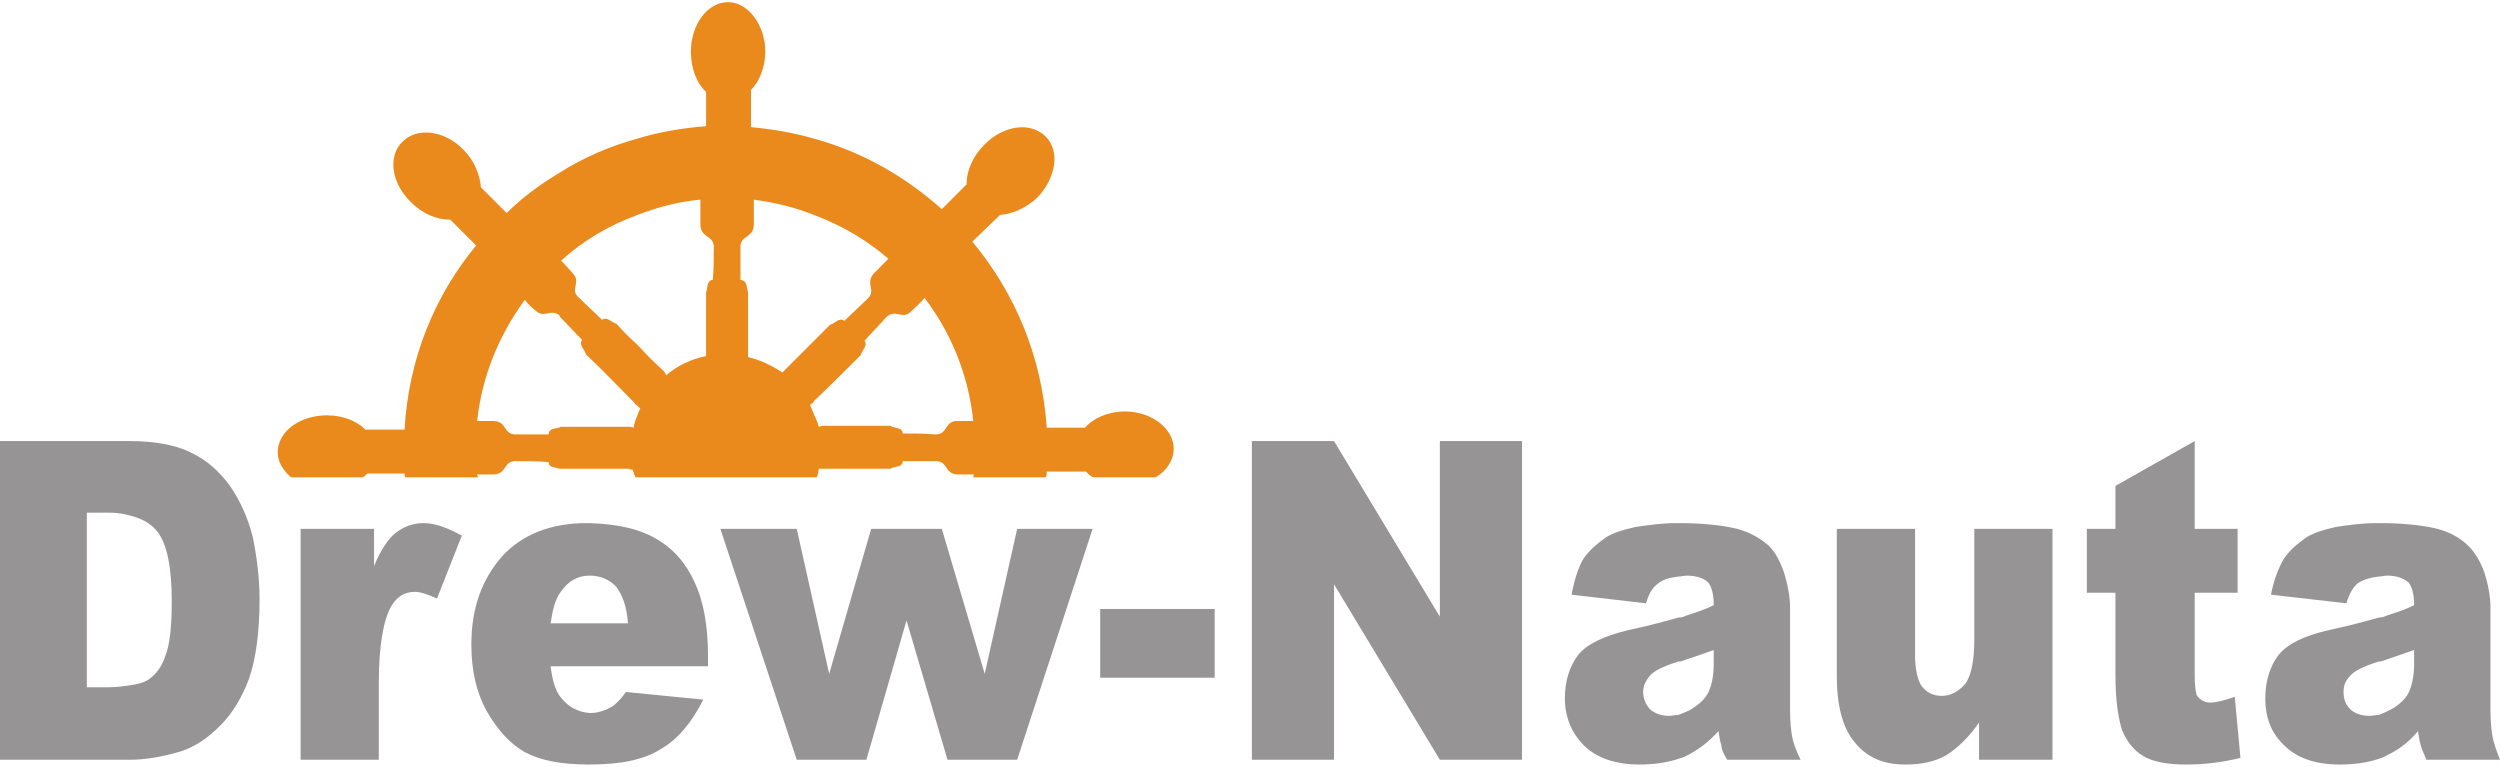 <?xml version="1.0" encoding="UTF-8"?>
<!DOCTYPE svg PUBLIC "-//W3C//DTD SVG 1.1//EN" "http://www.w3.org/Graphics/SVG/1.1/DTD/svg11.dtd">
<!-- Creator: CorelDRAW 2019 (64-Bit) -->
<svg xmlns="http://www.w3.org/2000/svg" xml:space="preserve" width="300px" height="92px" version="1.1" style="shape-rendering:geometricPrecision; text-rendering:geometricPrecision; image-rendering:optimizeQuality; fill-rule:evenodd; clip-rule:evenodd"
viewBox="0 0 298.97 91.17"
 xmlns:xlink="http://www.w3.org/1999/xlink"
 xmlns:xodm="http://www.corel.com/coreldraw/odm/2003">
 <defs>
  <style type="text/css">
   <![CDATA[
    .fil0 {fill:#969494}
    .fil1 {fill:#EB8A1C}
   ]]>
  </style>
 </defs>
 <g id="Warstwa_x0020_1">
  <path class="fil0" d="M15.52 52.49c2.97,0 5.48,0.46 7.3,1.37 1.94,0.91 3.43,2.28 4.68,3.99 1.26,1.83 2.17,3.88 2.74,6.16 0.46,2.29 0.8,4.8 0.8,7.42 0,4 -0.46,7.19 -1.26,9.47 -0.8,2.17 -1.94,4.11 -3.42,5.59 -1.48,1.49 -2.97,2.52 -4.68,3.09 -2.28,0.68 -4.33,1.02 -6.16,1.02l0 -8.9c0.91,-0.11 1.6,-0.34 2.05,-0.57 0.92,-0.57 1.71,-1.48 2.17,-2.85 0.57,-1.37 0.8,-3.65 0.8,-6.62 0,-4.11 -0.57,-6.85 -1.71,-8.33 -0.8,-1.03 -1.94,-1.6 -3.31,-1.94l0 -8.9zm-15.52 0l15.52 0c0,0 0,0 0,0l0 8.9c-0.8,-0.23 -1.6,-0.34 -2.51,-0.34l-2.63 0 0 20.88 2.63 0c0.91,0 1.71,-0.11 2.51,-0.23l0 8.9c0,0 0,0 0,0l-15.52 0 0 -38.11z"/>
  <path class="fil0" d="M35.95 62.99l8.78 0 0 4.45c0.8,-1.94 1.71,-3.31 2.63,-4 0.91,-0.68 1.94,-1.14 3.31,-1.14 1.36,0 2.85,0.57 4.56,1.49l-2.97 7.53c-1.02,-0.46 -1.94,-0.8 -2.62,-0.8 -1.26,0 -2.17,0.57 -2.85,1.71 -0.92,1.6 -1.49,4.68 -1.49,9.13l0 9.24 -9.35 0 0 -27.61z"/>
  <path class="fil0" d="M84.67 79.42l-14.15 0 0 -5.13 4.57 0c-0.12,-2.06 -0.69,-3.43 -1.37,-4.34 -0.8,-0.91 -1.94,-1.37 -3.2,-1.37 0,0 0,0 0,0l0 -6.28c3.31,0.12 5.93,0.69 7.87,1.83 2.06,1.14 3.66,2.97 4.68,5.25 1.03,2.17 1.6,5.13 1.6,8.78l0 1.26zm-14.15 5.59c0,0 0.12,0 0.12,0 0.91,0 1.82,-0.34 2.62,-0.8 0.46,-0.34 1.03,-0.91 1.6,-1.71l9.24 0.91c-1.37,2.74 -3.08,4.8 -5.13,5.94 -1.94,1.25 -4.8,1.82 -8.45,1.82l0 -6.16zm0 -5.59l-4.68 0c0.23,1.71 0.57,2.97 1.26,3.77 0.91,1.14 2.05,1.71 3.42,1.82l0 6.16c0,0 -0.11,0 -0.11,0 -3.2,0 -5.71,-0.45 -7.65,-1.48 -1.82,-1.03 -3.31,-2.74 -4.56,-4.91 -1.26,-2.28 -1.83,-4.9 -1.83,-7.98 0,-4.34 1.26,-7.76 3.65,-10.5 2.4,-2.63 5.82,-4 10.16,-4 0.11,0 0.23,0 0.34,0l0 6.28c-1.48,0 -2.62,0.68 -3.54,2.05 -0.57,0.8 -0.91,2.06 -1.14,3.66l4.68 0 0 5.13z"/>
  <polygon class="fil0" points="86.15,62.99 95.28,62.99 99.16,80.33 104.18,62.99 112.63,62.99 117.76,80.33 121.64,62.99 130.66,62.99 121.64,90.6 113.31,90.6 108.41,73.94 103.61,90.6 95.28,90.6 "/>
  <polygon class="fil0" points="131.57,72.57 145.26,72.57 145.26,80.79 131.57,80.79 "/>
  <polygon class="fil0" points="149.71,52.49 159.53,52.49 172.19,73.49 172.19,52.49 182.01,52.49 182.01,90.6 172.19,90.6 159.53,69.61 159.53,90.6 149.71,90.6 "/>
  <path class="fil0" d="M200.72 62.3c2.74,0 4.91,0.23 6.51,0.57 1.71,0.35 3.19,1.14 4.33,2.17 0.8,0.8 1.37,1.94 1.83,3.31 0.45,1.48 0.68,2.85 0.68,4.11l0 12.21c0,1.37 0.12,2.4 0.23,3.08 0.11,0.68 0.46,1.71 1.03,2.85l-8.79 0c-0.46,-0.8 -0.68,-1.25 -0.68,-1.71 -0.12,-0.34 -0.23,-0.91 -0.35,-1.71 -1.25,1.37 -2.51,2.28 -3.65,2.85 -0.34,0.23 -0.8,0.34 -1.14,0.46l0 -5.25c0.57,-0.23 1.26,-0.46 1.71,-0.8 0.92,-0.57 1.6,-1.25 1.94,-2.05 0.35,-0.8 0.57,-1.94 0.57,-3.2l0 -1.71c-1.25,0.46 -2.62,0.91 -3.99,1.37 -0.11,0 -0.11,0 -0.23,0l0 -5.25c0.34,0 0.69,-0.11 0.91,-0.23 1.03,-0.34 2.17,-0.68 3.31,-1.25 0,-1.26 -0.22,-2.17 -0.68,-2.74 -0.46,-0.46 -1.37,-0.8 -2.51,-0.8 -0.34,0 -0.69,0.11 -1.03,0.11l0 -6.39zm-3.88 9.59l-8.9 -1.03c0.34,-1.82 0.8,-3.19 1.37,-4.22 0.69,-1.03 1.6,-1.83 2.74,-2.63 0.91,-0.57 2.05,-0.91 3.54,-1.25 1.59,-0.23 3.19,-0.46 4.9,-0.46 0.12,0 0.12,0 0.23,0l0 6.39c-1.03,0.12 -1.82,0.35 -2.39,0.8 -0.69,0.46 -1.15,1.26 -1.49,2.4zm3.88 18.6c-1.37,0.46 -2.97,0.68 -4.68,0.68 -2.85,0 -5.13,-0.8 -6.62,-2.28 -1.48,-1.48 -2.28,-3.42 -2.28,-5.59 0,-2.17 0.57,-3.88 1.6,-5.25 1.14,-1.37 3.19,-2.28 6.05,-2.97 2.74,-0.57 4.68,-1.14 5.93,-1.48l0 5.25c-1.82,0.57 -2.97,1.14 -3.42,1.71 -0.46,0.57 -0.8,1.14 -0.8,1.94 0,0.8 0.34,1.48 0.8,2.06 0.57,0.45 1.25,0.79 2.28,0.79 0.34,0 0.8,-0.11 1.14,-0.11l0 5.25z"/>
  <path class="fil0" d="M245.45 90.6l-8.78 0 0 -4.45c-1.26,1.83 -2.63,3.08 -3.88,3.88 -1.37,0.8 -2.97,1.14 -4.91,1.14 -2.62,0 -4.56,-0.8 -6.05,-2.62 -1.48,-1.71 -2.17,-4.45 -2.17,-7.99l0 -17.57 9.36 0 0 15.17c0,1.72 0.34,2.97 0.8,3.66 0.68,0.8 1.37,1.14 2.4,1.14 1.14,0 2.05,-0.57 2.85,-1.49 0.68,-1.02 1.03,-2.73 1.03,-5.24l0 -13.24 9.35 0 0 27.61z"/>
  <path class="fil0" d="M262.46 52.49l0 10.5 5.13 0 0 7.64 -5.13 0 0 9.82c0,1.25 0.11,1.94 0.22,2.39 0.35,0.57 0.92,0.92 1.6,0.92 0.69,0 1.71,-0.23 2.97,-0.69l0.68 7.3c-2.28,0.58 -4.45,0.8 -6.5,0.8 -2.28,0 -4,-0.34 -5.14,-1.02 -1.14,-0.69 -1.94,-1.72 -2.51,-3.08 -0.45,-1.37 -0.8,-3.54 -0.8,-6.62l0 -9.82 -3.42 0 0 -7.64 3.42 0 0 -5.14 9.48 -5.36z"/>
  <path class="fil0" d="M284.48 62.3c2.74,0 4.91,0.23 6.5,0.57 1.71,0.35 3.2,1.14 4.23,2.17 0.79,0.8 1.48,1.94 1.94,3.31 0.45,1.48 0.68,2.85 0.68,4.11l0 12.21c0,1.37 0.11,2.4 0.23,3.08 0.11,0.68 0.45,1.71 0.91,2.85l-8.79 0c-0.34,-0.8 -0.57,-1.25 -0.68,-1.71 -0.11,-0.34 -0.23,-0.91 -0.34,-1.71 -1.14,1.37 -2.4,2.28 -3.65,2.85 -0.35,0.23 -0.69,0.34 -1.03,0.46l0 -5.25c0.57,-0.23 1.14,-0.46 1.71,-0.8 0.91,-0.57 1.6,-1.25 1.94,-2.05 0.34,-0.8 0.57,-1.94 0.57,-3.2l0 -1.71c-1.37,0.46 -2.62,0.91 -3.99,1.37 -0.12,0 -0.23,0 -0.23,0l0 -5.25c0.34,0 0.68,-0.11 0.91,-0.23 1.03,-0.34 2.17,-0.68 3.31,-1.25 0,-1.26 -0.23,-2.17 -0.68,-2.74 -0.57,-0.46 -1.37,-0.8 -2.51,-0.8 -0.35,0 -0.69,0.11 -1.03,0.11l0 -6.39zm-3.88 9.59l-9.02 -1.03c0.35,-1.82 0.92,-3.19 1.49,-4.22 0.68,-1.03 1.6,-1.83 2.74,-2.63 0.91,-0.57 2.05,-0.91 3.53,-1.25 1.49,-0.23 3.2,-0.46 4.91,-0.46 0.11,0 0.11,0 0.23,0l0 6.39c-1.03,0.12 -1.83,0.35 -2.51,0.8 -0.57,0.46 -1.03,1.26 -1.37,2.4zm3.88 18.6c-1.37,0.46 -2.97,0.68 -4.68,0.68 -2.97,0 -5.13,-0.8 -6.62,-2.28 -1.6,-1.48 -2.28,-3.42 -2.28,-5.59 0,-2.17 0.57,-3.88 1.6,-5.25 1.14,-1.37 3.08,-2.28 6.05,-2.97 2.73,-0.57 4.67,-1.14 5.93,-1.48l0 5.25c-1.83,0.57 -2.97,1.14 -3.42,1.71 -0.57,0.57 -0.8,1.14 -0.8,1.94 0,0.8 0.23,1.48 0.8,2.06 0.45,0.45 1.25,0.79 2.28,0.79 0.34,0 0.8,-0.11 1.14,-0.11l0 5.25z"/>
  <path class="fil1" d="M97.34 16.32c5.82,1.59 10.95,4.56 15.29,8.44l2.96 -2.97c0,-1.59 0.69,-3.31 2.17,-4.79 2.29,-2.28 5.48,-2.74 7.31,-0.91 1.71,1.71 1.25,4.91 -1.03,7.3 -1.37,1.26 -2.97,1.94 -4.45,2.06l-3.31 3.19c5.13,6.16 8.33,13.81 8.9,22.25l4.56 0c1.03,-1.14 2.74,-1.94 4.8,-1.94 3.19,0 5.82,2.06 5.82,4.45 0,1.37 -0.8,2.63 -2.17,3.43l-7.42 0c-0.34,-0.12 -0.57,-0.35 -0.91,-0.69l-4.68 0c0,0.23 0,0.46 -0.11,0.69l-8.68 0c0,-0.12 0,-0.23 0.12,-0.35 -0.69,0 -1.37,0 -2.06,0 -1.59,-0.11 -1.02,-1.71 -2.74,-1.59 -1.25,0 -2.39,0 -3.76,0 0,0.8 -1.03,0.57 -1.48,0.91 -2.74,0 -5.37,0 -8.11,0 -0.11,0 -0.22,0 -0.45,0 0,0.34 -0.12,0.8 -0.23,1.03l-0.34 0 0 -7.53c0.23,0.45 0.45,1.02 0.57,1.48 0.11,0 0.34,-0.12 0.45,-0.12 2.74,0 5.37,0 8.11,0 0.45,0.35 1.48,0.12 1.48,0.92 1.37,0 2.51,0 3.76,0.11 1.72,0.12 1.15,-1.6 2.74,-1.6 0.69,0 1.37,0 1.94,0 -0.57,-5.47 -2.62,-10.49 -5.82,-14.72 -0.45,0.57 -1.02,1.03 -1.59,1.6 -1.14,1.14 -1.94,-0.46 -3.08,0.8 -0.8,0.91 -1.72,1.83 -2.52,2.74 0.46,0.57 -0.34,1.14 -0.45,1.71 -1.83,1.83 -3.65,3.65 -5.59,5.48l0 -7.19c0.68,-0.69 1.25,-1.26 1.94,-1.94 0.57,-0.11 1.02,-0.91 1.71,-0.46 0.91,-0.91 1.82,-1.71 2.74,-2.62 1.14,-1.03 -0.35,-1.83 0.8,-3.08 0.57,-0.57 1.14,-1.14 1.71,-1.72 -2.63,-2.28 -5.59,-3.99 -8.9,-5.24l0 -9.13zm-7.53 -1.37c2.62,0.23 5.13,0.68 7.53,1.37l0 9.13c-2.29,-0.92 -4.68,-1.49 -7.19,-1.83 0,1.03 0,2.05 0,3.08 -0.12,1.6 -1.71,1.14 -1.6,2.74 0,1.25 0,2.51 0,3.77 0.91,0.11 0.69,1.02 0.91,1.48 0,2.62 0,5.13 0,7.76 1.49,0.34 2.86,1.03 4.11,1.83 0,0 0,0 0,0 1.26,-1.26 2.51,-2.52 3.77,-3.77l0 7.19c0,0.11 -0.12,0.11 -0.12,0.23 -0.11,0 -0.23,0.11 -0.34,0.22 0.11,0.35 0.34,0.8 0.46,1.15l0 7.53 -21.11 0 0 -7.42c0.11,-0.34 0.22,-0.57 0.34,-0.8 -0.12,-0.11 -0.23,-0.23 -0.34,-0.34l0 -7.3c1.02,1.14 2.05,2.16 3.19,3.19 0.12,0.23 0.23,0.34 0.23,0.46 1.37,-1.14 2.97,-1.94 4.79,-2.29 0,-2.51 0,-5.02 0,-7.64 0.23,-0.46 0,-1.37 0.8,-1.48 0.12,-1.26 0.12,-2.52 0.12,-3.77 0.11,-1.6 -1.49,-1.14 -1.6,-2.74 0,-1.03 0,-2.05 0,-3.08 -2.63,0.23 -5.14,0.91 -7.53,1.83l0 -9.13c2.62,-0.8 5.36,-1.26 8.21,-1.49l0 -4.1c-1.14,-1.03 -1.82,-2.86 -1.82,-4.8 0,-3.19 1.94,-5.93 4.45,-5.93 2.39,0 4.45,2.74 4.45,5.93 0,1.83 -0.69,3.54 -1.71,4.57l0 4.45zm-13.58 41.88l-0.23 0c-0.12,-0.23 -0.23,-0.57 -0.34,-0.92 -0.12,0 -0.35,0 -0.46,-0.11 -2.74,0 -5.48,0 -8.1,0 -0.12,0 -0.23,0 -0.23,0l0 -4.91c0,0 0.11,-0.11 0.23,-0.11 2.62,0 5.36,0 8.1,0 0.11,0 0.34,0 0.57,0.11 0.11,-0.57 0.23,-1.02 0.46,-1.48l0 7.42zm-9.36 -36.4c2.85,-1.83 6.05,-3.2 9.36,-4.11l0 9.13c-3.43,1.25 -6.51,3.08 -9.13,5.47 0.45,0.46 0.91,0.92 1.37,1.49 1.14,1.14 -0.46,1.94 0.8,2.96 0.91,0.92 1.82,1.71 2.73,2.63 0.58,-0.46 1.15,0.34 1.72,0.46 0.8,0.91 1.59,1.71 2.51,2.51l0 7.3c-0.23,-0.12 -0.35,-0.34 -0.46,-0.46 -1.94,-1.94 -3.77,-3.88 -5.71,-5.7 -0.11,-0.57 -0.91,-1.14 -0.45,-1.72 -0.91,-0.91 -1.71,-1.82 -2.63,-2.73 0,-0.12 -0.11,-0.12 -0.11,-0.23l0 -17zm0 35.37c-0.57,-0.23 -1.26,-0.11 -1.26,-0.8 -1.37,-0.11 -2.51,-0.11 -3.76,-0.11 -1.71,-0.12 -1.14,1.48 -2.74,1.59 -0.68,0 -1.37,0 -2.05,0 0,0.12 0.11,0.23 0.11,0.35l-8.67 0c-0.12,-0.12 -0.12,-0.23 -0.12,-0.46l-4.45 0c-0.23,0.23 -0.34,0.34 -0.57,0.46l-8.56 0c-0.91,-0.8 -1.59,-1.83 -1.59,-2.97 0,-2.51 2.62,-4.45 5.93,-4.45 1.83,0 3.54,0.68 4.56,1.71l4.68 0c0.46,-8.33 3.54,-15.97 8.56,-22.02l-3.08 -3.08c-1.6,0 -3.31,-0.69 -4.68,-2.06 -2.39,-2.28 -2.85,-5.59 -1.02,-7.3 1.71,-1.71 5.02,-1.37 7.3,1.03 1.25,1.25 1.94,2.96 2.05,4.45l3.08 3.08c1.83,-1.83 4,-3.43 6.28,-4.79l0 17c-1.03,-0.8 -1.83,0.45 -2.85,-0.57 -0.46,-0.35 -0.92,-0.8 -1.26,-1.26 -3.08,4.22 -5.13,9.13 -5.7,14.49 0.68,0 1.37,0 2.05,0 1.6,0.12 1.03,1.72 2.74,1.6 1.25,0 2.39,0 3.76,0 0,-0.68 0.69,-0.68 1.26,-0.8l0 4.91z"/>
 </g>
</svg>
